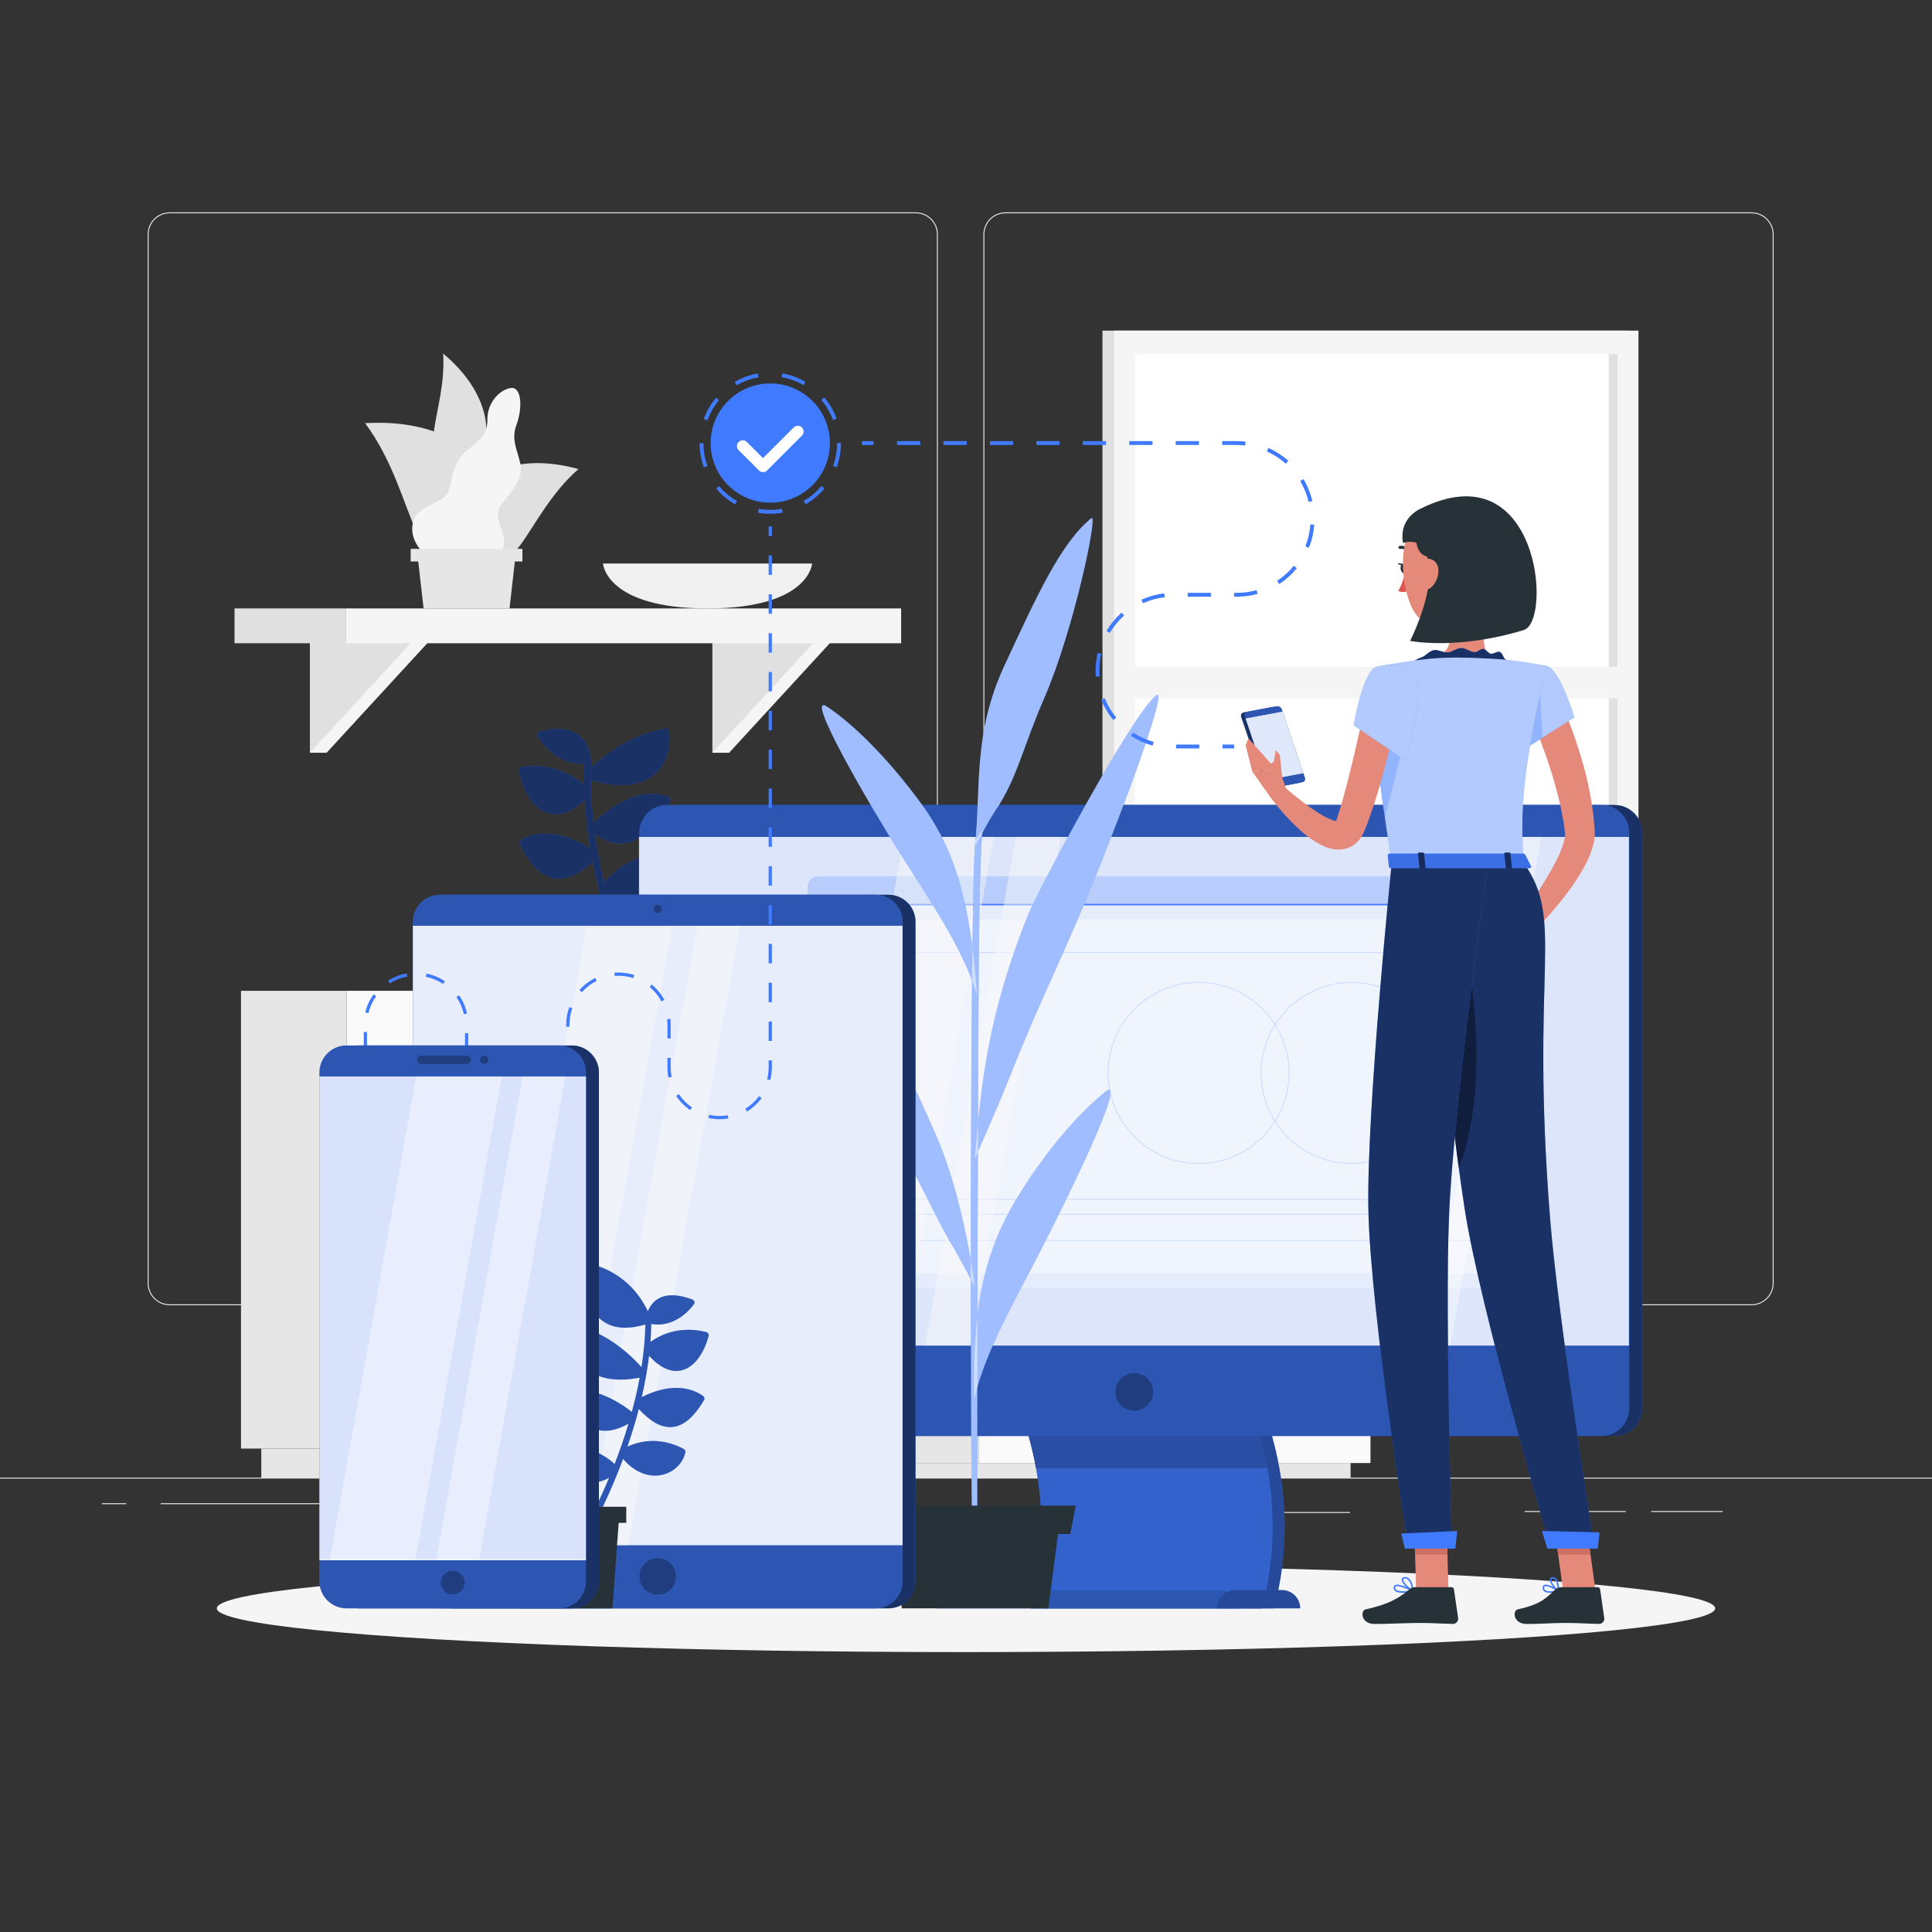 <?xml version="1.0" encoding="utf-8"?>
<!-- Generator: Adobe Illustrator 27.5.0, SVG Export Plug-In . SVG Version: 6.00 Build 0)  -->
<svg version="1.1" xmlns="http://www.w3.org/2000/svg" xmlns:xlink="http://www.w3.org/1999/xlink" x="0px" y="0px"
	 viewBox="0 0 500 500" style="enable-background:new 0 0 500 500;" xml:space="preserve">
<rect x="0" y="0" width="500" height="500" fill="#333333" stroke="none"/>
<g id="Background_complete">
	<g>
		<g>
			<g>
				<g>
					<rect y="382.398" style="fill:#E6E6E6;" width="500" height="0.25"/>
					<rect x="427.325" y="391.055" style="fill:#E6E6E6;" width="18.527" height="0.25"/>
					<rect x="394.586" y="391.055" style="fill:#E6E6E6;" width="26.155" height="0.25"/>
					<rect x="330.03" y="391.305" style="fill:#E6E6E6;" width="19.359" height="0.25"/>
					<rect x="41.576" y="389.029" style="fill:#E6E6E6;" width="43.193" height="0.25"/>
					<rect x="26.339" y="389.029" style="fill:#E6E6E6;" width="6.333" height="0.25"/>
					<rect x="101.972" y="396.556" style="fill:#E6E6E6;" width="62.978" height="0.25"/>
					<path style="fill:#E6E6E6;" d="M237.014,337.8H43.915c-3.147,0-5.708-2.561-5.708-5.708V60.66c0-3.147,2.561-5.708,5.708-5.708
						h193.099c3.146,0,5.707,2.561,5.707,5.708v271.432C242.721,335.239,240.16,337.8,237.014,337.8z M43.915,55.203
						c-3.01,0-5.458,2.448-5.458,5.458v271.432c0,3.01,2.448,5.458,5.458,5.458h193.099c3.009,0,5.457-2.448,5.457-5.458V60.66
						c0-3.009-2.448-5.458-5.457-5.458H43.915z"/>
					<path style="fill:#E6E6E6;" d="M453.31,337.8H260.212c-3.146,0-5.707-2.561-5.707-5.708V60.66c0-3.147,2.561-5.708,5.707-5.708
						H453.31c3.148,0,5.708,2.561,5.708,5.708v271.432C459.019,335.239,456.458,337.8,453.31,337.8z M260.212,55.203
						c-3.009,0-5.457,2.448-5.457,5.458v271.432c0,3.01,2.448,5.458,5.457,5.458H453.31c3.01,0,5.458-2.448,5.458-5.458V60.66
						c0-3.009-2.448-5.458-5.458-5.458H260.212z"/>
				</g>
			</g>
		</g>
		<g>
			<g>
				<g>
					<g>
						<rect x="285.318" y="85.564" style="fill:#E0E0E0;" width="135.699" height="129.559"/>
						<rect x="288.334" y="85.564" style="fill:#F5F5F5;" width="135.699" height="129.559"/>
						
							<rect x="297.484" y="87.907" transform="matrix(-1.836970e-16 1 -1 -1.836970e-16 506.527 -205.84)" style="fill:#FFFFFF;" width="117.399" height="124.873"/>
						
							<rect x="358.781" y="149.204" transform="matrix(-1.836970e-16 1 -1 -1.836970e-16 567.824 -267.137)" style="fill:#E0E0E0;" width="117.399" height="2.28"/>
						<rect x="290.573" y="172.553" style="fill:#F5F5F5;" width="131.221" height="8.163"/>
					</g>
				</g>
			</g>
			<g>
				<g>
					<rect x="226.473" y="319.25" style="fill:#E6E6E6;" width="26.784" height="59.386"/>
					<rect x="231.616" y="378.636" style="fill:#E6E6E6;" width="117.917" height="3.763"/>
					
						<rect x="253.257" y="319.25" transform="matrix(-1 -1.224647e-16 1.224647e-16 -1 607.933 697.885)" style="fill:#FAFAFA;" width="101.418" height="59.386"/>
					
						<rect x="263.788" y="326.559" transform="matrix(-1 -1.224647e-16 1.224647e-16 -1 607.933 672.595)" style="fill:#E6E6E6;" width="80.357" height="19.476"/>
					
						<rect x="263.788" y="351.849" transform="matrix(-1 -1.224647e-16 1.224647e-16 -1 607.933 723.175)" style="fill:#E6E6E6;" width="80.357" height="19.476"/>
					<path style="fill:#FAFAFA;" d="M316.011,337.633h-24.089c-0.649,0-1.18-0.531-1.18-1.18v-0.311c0-0.649,0.531-1.18,1.18-1.18
						h24.089c0.649,0,1.18,0.531,1.18,1.18v0.311C317.191,337.102,316.66,337.633,316.011,337.633z"/>
					<path style="fill:#FAFAFA;" d="M316.011,362.923h-24.089c-0.649,0-1.18-0.531-1.18-1.18v-0.311c0-0.649,0.531-1.18,1.18-1.18
						h24.089c0.649,0,1.18,0.531,1.18,1.18v0.311C317.191,362.392,316.66,362.923,316.011,362.923z"/>
				</g>
			</g>
			<g>
				<rect x="62.373" y="256.417" style="fill:#E6E6E6;" width="27.318" height="118.475"/>
				<rect x="67.618" y="374.892" style="fill:#E6E6E6;" width="134.719" height="7.507"/>
				
					<rect x="89.691" y="256.417" transform="matrix(-1 -1.224647e-16 1.224647e-16 -1 297.273 631.308)" style="fill:#FAFAFA;" width="117.891" height="118.475"/>
				
					<rect x="100.431" y="270.999" transform="matrix(-1 -1.224647e-16 1.224647e-16 -1 297.273 580.854)" style="fill:#E6E6E6;" width="96.411" height="38.855"/>
				
					<rect x="100.431" y="321.453" transform="matrix(-1 -1.224647e-16 1.224647e-16 -1 297.273 681.761)" style="fill:#E6E6E6;" width="96.411" height="38.855"/>
				<path style="fill:#FAFAFA;" d="M159.46,293.091h-21.647c-1.465,0-2.664-1.199-2.664-2.664l0,0c0-1.465,1.199-2.664,2.664-2.664
					h21.647c1.465,0,2.664,1.199,2.664,2.664l0,0C162.124,291.892,160.925,293.091,159.46,293.091z"/>
				<path style="fill:#FAFAFA;" d="M159.46,343.545h-21.647c-1.465,0-2.664-1.199-2.664-2.664l0,0c0-1.465,1.199-2.664,2.664-2.664
					h21.647c1.465,0,2.664,1.199,2.664,2.664l0,0C162.124,342.346,160.925,343.545,159.46,343.545z"/>
			</g>
			<g>
				<path style="fill:#FAFAFA;" d="M314.99,309.826c0,0-20.122-34.688,7.794-62.3c0,0,7.286,4.749,7.174,11.133
					c-0.112,6.384-7.803,8-6.15,13.327c1.653,5.328,8.914,10.555,4.148,14.96s0.768,8.325,0.446,13.722
					C328.079,306.064,314.99,309.826,314.99,309.826z"/>
				<path style="fill:#E6E6E6;" d="M285.583,299.917c0,0,0.688,19.333,27.063,19.333c26.375,0,27.063-19.333,27.063-19.333H285.583z
					"/>
				<path style="fill:#E6E6E6;" d="M316.516,312.997c0,0,8.157-39.263-27.042-56.664c0,0-5.417,6.804-3.298,12.827
					c2.119,6.023,9.927,5.131,10.039,10.708c0.112,5.577-5.131,12.827,0.781,15.504c5.912,2.677,1.896,8.143,3.904,13.162
					C302.908,313.555,316.516,312.997,316.516,312.997z"/>
			</g>
			<g>
				<path style="fill:#F0F0F0;" d="M156.05,145.839c0,0,0.688,11.62,27.063,11.62s27.063-11.62,27.063-11.62H156.05z"/>
				<g>
					<g>
						<polygon style="fill:#F5F5F5;" points="84.53,165.918 80.196,194.807 84.53,194.807 111.093,165.918 						"/>
						<polygon style="fill:#E0E0E0;" points="80.196,165.918 80.196,194.807 106.759,165.918 						"/>
					</g>
					<g>
						<polygon style="fill:#F5F5F5;" points="188.696,165.918 184.363,194.807 188.696,194.807 215.259,165.918 						"/>
						<polygon style="fill:#E0E0E0;" points="184.363,165.918 184.363,194.807 210.926,165.918 						"/>
					</g>
					<g>
						
							<rect x="60.696" y="157.459" transform="matrix(-1 -1.224647e-16 1.224647e-16 -1 150.282 323.932)" style="fill:#E0E0E0;" width="28.889" height="9.015"/>
						<rect x="89.585" y="157.459" style="fill:#F5F5F5;" width="143.63" height="9.015"/>
					</g>
				</g>
				<g>
					<path style="fill:#E0E0E0;" d="M119.104,120.442c7.465,1.03,12.085-15.196-4.405-28.935
						C115.59,107.412,106.089,118.647,119.104,120.442z"/>
					<path style="fill:#E0E0E0;" d="M124.585,141.695c10.824-7.586,3.416-34.099-30.086-32.178
						C108.995,129.033,105.714,154.921,124.585,141.695z"/>
					<path style="fill:#E0E0E0;" d="M120.766,141.517c-7.196-7.749,3.046-27.248,28.931-20.127
						C135.085,134.225,133.311,155.027,120.766,141.517z"/>
					<path style="fill:#F5F5F5;" d="M129.993,130.217c2.488-3.03,5.429-6.439,4.715-10.04c-0.738-3.635-2.494-6.287-1.077-10.123
						c1.698-4.599,1.368-10.091-1.501-9.632c-2.864,0.462-6.088,3.824-6.001,8.283c0.052,4.316-2.768,5.694-5.421,7.992
						c-2.644,2.278-3.679,5.646-4.154,8.96c-0.837,5.226-7.601,4.235-9.4,8.777c-1.853,4.377,1.848,10.215,7.771,11.557
						c5.944,1.346,10.141,2.178,14.178-2.44C133.208,138.639,126.314,134.558,129.993,130.217z"/>
					<g>
						<polygon style="fill:#E6E6E6;" points="109.622,157.459 131.867,157.459 133.546,142.666 107.942,142.666 						"/>
						
							<rect x="106.285" y="142.045" transform="matrix(-1 -1.224647e-16 1.224647e-16 -1 241.489 287.355)" style="fill:#E6E6E6;" width="28.92" height="3.265"/>
					</g>
				</g>
			</g>
			<g>
				<rect x="157.705" y="240.482" style="fill:#F5F5F5;" width="24.163" height="15.935"/>
				
					<rect x="139.568" y="240.482" transform="matrix(-1 -1.224647e-16 1.224647e-16 -1 297.273 496.899)" style="fill:#E0E0E0;" width="18.136" height="15.935"/>
			</g>
			<g>
				<rect x="122.12" y="232" style="fill:#F5F5F5;" width="10.36" height="24.417"/>
				
					<rect x="114.344" y="232" transform="matrix(-1 -1.224647e-16 1.224647e-16 -1 236.465 488.417)" style="fill:#E0E0E0;" width="7.776" height="24.417"/>
			</g>
		</g>
	</g>
</g>
<g id="Background_simple" style="display:none;">
	<g style="display:inline;">
		<path style="fill:#407BFF;" d="M362.76,90.868c-48.235-41.889-63.603,21.283-86.249,49.301
			c-25.882,32.022-50.167,30.438-87.531,30.217c-45.874-0.271-101.433,7.479-113.864,61.771
			c-8.208,35.851,13.737,76.111,46.233,91.223c43.238,20.108,69.649-4.281,103.646-27.59c34.353-23.552,49.091-20.544,88.591-27.212
			C397.605,254.393,428.826,148.243,362.76,90.868z"/>
		<path style="opacity:0.8;fill:#FFFFFF;" d="M362.76,90.868c-48.235-41.889-63.603,21.283-86.249,49.301
			c-25.882,32.022-50.167,30.438-87.531,30.217c-45.874-0.271-101.433,7.479-113.864,61.771
			c-8.208,35.851,13.737,76.111,46.233,91.223c43.238,20.108,69.649-4.281,103.646-27.59c34.353-23.552,49.091-20.544,88.591-27.212
			C397.605,254.393,428.826,148.243,362.76,90.868z"/>
	</g>
</g>
<g id="Shadow">
	<g>
		<ellipse style="fill:#F5F5F5;" cx="250" cy="416.238" rx="193.889" ry="11.323"/>
	</g>
</g>
<g id="Plant_3">
	<g>
		<g>
			<path style="fill:#407BFF;" d="M157.179,231.825c1.203,0.521,2.418,0.87,3.622,1.011c2.575,0.303,5.097-0.262,7.325-1.7
				c3.434-2.216,5.515-6.106,5.179-9.681c-0.035-0.364-0.328-0.632-0.708-0.636c-8.652-0.112-14.057,4.961-16.265,7.576
				c-0.941-4-1.768-8.23-2.373-12.581c2.002,1.409,3.889,2.222,5.692,2.434c0.872,0.103,1.725,0.067,2.563-0.105
				c4.474-0.92,8.04-5.718,11.228-10.765c0.121-0.191,0.157-0.417,0.099-0.622c-0.058-0.205-0.204-0.369-0.402-0.451
				c-8.147-3.392-16.786,3.95-19.546,6.607c-0.415-3.647-0.66-7.356-0.675-11.063c1.871,0.578,3.664,0.976,5.35,1.175
				c4.388,0.516,8.08-0.249,10.721-2.281c3.131-2.409,4.581-6.393,4.195-11.521c-0.032-0.417-0.406-0.702-0.836-0.641
				c-9.279,1.342-16.414,7.285-19.383,10.151c0.021-0.66,0.041-1.319,0.078-1.977c0.01-0.176-0.049-0.328-0.134-0.462
				c-0.364-2.875-1.579-5.069-3.544-6.342c-2.322-1.508-5.585-1.713-9.693-0.611c-0.245,0.066-0.452,0.239-0.559,0.467
				c-0.106,0.228-0.099,0.484,0.019,0.688c0.171,0.295,3.758,6.354,10.085,7.098c0.658,0.077,1.347,0.093,2.064,0.043
				c-0.084,1.824-0.11,3.653-0.079,5.482c-2.527-2.188-8.085-5.825-16.181-4.632c-0.225,0.033-0.431,0.157-0.568,0.342
				c-0.136,0.184-0.19,0.411-0.147,0.622c1.26,6.191,4.313,10.355,8.165,11.138c0.171,0.035,0.349,0.064,0.536,0.086
				c1.989,0.234,4.863-0.355,8.338-3.669c0.242,4.277,0.748,8.516,1.433,12.621c-3.358-2.168-11.07-6.135-17.933-2.283
				c-0.381,0.214-0.542,0.673-0.363,1.034c2.787,5.64,5.833,8.583,9.312,8.992c0.029,0.003,0.058,0.006,0.088,0.01
				c2.898,0.305,6.021-1.128,9.509-4.362c0.788,4.085,1.725,8,2.724,11.643c-3.236-2.711-7.379-2.828-12.781-0.398
				c-0.243,0.109-0.424,0.326-0.484,0.578c-0.059,0.252,0.012,0.506,0.189,0.678c0.23,0.225,4.16,3.98,8.979,4.547
				c1.725,0.203,3.564-0.009,5.389-0.932c3.491,11.501,7.165,19.366,7.239,19.523c0.118,0.25,0.355,0.404,0.621,0.436
				c0.17,0.02,0.351-0.01,0.521-0.098c0.437-0.223,0.634-0.737,0.44-1.148C166.142,257.664,161.042,246.741,157.179,231.825z"/>
		</g>
		<g style="opacity:0.6;">
			<path d="M157.179,231.825c1.203,0.521,2.418,0.87,3.622,1.011c2.575,0.303,5.097-0.262,7.325-1.7
				c3.434-2.216,5.515-6.106,5.179-9.681c-0.035-0.364-0.328-0.632-0.708-0.636c-8.652-0.112-14.057,4.961-16.265,7.576
				c-0.941-4-1.768-8.23-2.373-12.581c2.002,1.409,3.889,2.222,5.692,2.434c0.872,0.103,1.725,0.067,2.563-0.105
				c4.474-0.92,8.04-5.718,11.228-10.765c0.121-0.191,0.157-0.417,0.099-0.622c-0.058-0.205-0.204-0.369-0.402-0.451
				c-8.147-3.392-16.786,3.95-19.546,6.607c-0.415-3.647-0.66-7.356-0.675-11.063c1.871,0.578,3.664,0.976,5.35,1.175
				c4.388,0.516,8.08-0.249,10.721-2.281c3.131-2.409,4.581-6.393,4.195-11.521c-0.032-0.417-0.406-0.702-0.836-0.641
				c-9.279,1.342-16.414,7.285-19.383,10.151c0.021-0.66,0.041-1.319,0.078-1.977c0.01-0.176-0.049-0.328-0.134-0.462
				c-0.364-2.875-1.579-5.069-3.544-6.342c-2.322-1.508-5.585-1.713-9.693-0.611c-0.245,0.066-0.452,0.239-0.559,0.467
				c-0.106,0.228-0.099,0.484,0.019,0.688c0.171,0.295,3.758,6.354,10.085,7.098c0.658,0.077,1.347,0.093,2.064,0.043
				c-0.084,1.824-0.11,3.653-0.079,5.482c-2.527-2.188-8.085-5.825-16.181-4.632c-0.225,0.033-0.431,0.157-0.568,0.342
				c-0.136,0.184-0.19,0.411-0.147,0.622c1.26,6.191,4.313,10.355,8.165,11.138c0.171,0.035,0.349,0.064,0.536,0.086
				c1.989,0.234,4.863-0.355,8.338-3.669c0.242,4.277,0.748,8.516,1.433,12.621c-3.358-2.168-11.07-6.135-17.933-2.283
				c-0.381,0.214-0.542,0.673-0.363,1.034c2.787,5.64,5.833,8.583,9.312,8.992c0.029,0.003,0.058,0.006,0.088,0.01
				c2.898,0.305,6.021-1.128,9.509-4.362c0.788,4.085,1.725,8,2.724,11.643c-3.236-2.711-7.379-2.828-12.781-0.398
				c-0.243,0.109-0.424,0.326-0.484,0.578c-0.059,0.252,0.012,0.506,0.189,0.678c0.23,0.225,4.16,3.98,8.979,4.547
				c1.725,0.203,3.564-0.009,5.389-0.932c3.491,11.501,7.165,19.366,7.239,19.523c0.118,0.25,0.355,0.404,0.621,0.436
				c0.17,0.02,0.351-0.01,0.521-0.098c0.437-0.223,0.634-0.737,0.44-1.148C166.142,257.664,161.042,246.741,157.179,231.825z"/>
		</g>
	</g>
</g>
<g id="Computer">
	<g>
		<g>
			<path style="fill:#407BFF;" d="M417.844,371.629H176.05c-3.955,0-7.191-3.236-7.191-7.191V215.524
				c0-3.955,3.236-7.191,7.191-7.191h241.794c3.955,0,7.191,3.236,7.191,7.191v148.915
				C425.035,368.394,421.799,371.629,417.844,371.629z"/>
			<path style="opacity:0.6;" d="M417.844,371.629H176.05c-3.955,0-7.191-3.236-7.191-7.191V215.524
				c0-3.955,3.236-7.191,7.191-7.191h241.794c3.955,0,7.191,3.236,7.191,7.191v148.915
				C425.035,368.394,421.799,371.629,417.844,371.629z"/>
		</g>
		<g>
			<g>
				<path style="fill:#407BFF;" d="M329.719,416.238c-19.941,0-39.882,0-59.823,0c5.86-22.1,2.353-45.906-10.521-68.006
					c19.94,0,39.882,0,59.823,0C332.072,370.332,335.579,394.138,329.719,416.238z"/>
				<path style="fill:#407BFF;" d="M326.596,416.238c-19.94,0-39.882,0-59.823,0c5.86-22.1,2.353-45.906-10.521-68.006
					c19.94,0,39.882,0,59.823,0C328.949,370.332,332.456,394.138,326.596,416.238z"/>
				<path style="fill:#407BFF;" d="M328.635,379.971c-20.158,0-40.315,0-60.473,0c-1.926-10.72-5.895-21.416-11.909-31.74
					c20.158,0,40.315,0,60.473,0C322.739,358.555,326.709,369.251,328.635,379.971z"/>
			</g>
			<g style="opacity:0.4;">
				<path d="M329.719,416.238c-19.941,0-39.882,0-59.823,0c5.86-22.1,2.353-45.906-10.521-68.006c19.94,0,39.882,0,59.823,0
					C332.072,370.332,335.579,394.138,329.719,416.238z"/>
				<path d="M326.596,416.238c-19.94,0-39.882,0-59.823,0c5.86-22.1,2.353-45.906-10.521-68.006c19.94,0,39.882,0,59.823,0
					C328.949,370.332,332.456,394.138,326.596,416.238z"/>
				<path d="M328.635,379.971c-20.158,0-40.315,0-60.473,0c-1.926-10.72-5.895-21.416-11.909-31.74c20.158,0,40.315,0,60.473,0
					C322.739,358.555,326.709,369.251,328.635,379.971z"/>
			</g>
			<path style="fill:#407BFF;" d="M326.596,416.238c-19.94,0-39.882,0-59.823,0c5.86-22.1,2.353-45.906-10.521-68.006
				c19.94,0,39.882,0,59.823,0C328.949,370.332,332.456,394.138,326.596,416.238z"/>
			<path style="opacity:0.2;" d="M326.596,416.238c-19.94,0-39.882,0-59.823,0c5.86-22.1,2.353-45.906-10.521-68.006
				c19.94,0,39.882,0,59.823,0C328.949,370.332,332.456,394.138,326.596,416.238z"/>
			<path style="opacity:0.2;" d="M327.946,379.971c-19.966,0-39.931,0-59.897,0c-1.908-10.72-5.839-21.416-11.796-31.74
				c19.966,0,39.931,0,59.897,0C322.106,358.555,326.038,369.251,327.946,379.971z"/>
		</g>
		<path style="fill:#407BFF;" d="M414.447,371.629H172.652c-3.955,0-7.191-3.236-7.191-7.191V215.524
			c0-3.955,3.236-7.191,7.191-7.191h241.794c3.955,0,7.191,3.236,7.191,7.191v148.915
			C421.637,368.394,418.402,371.629,414.447,371.629z"/>
		<path style="opacity:0.3;" d="M414.447,371.629H172.652c-3.955,0-7.191-3.236-7.191-7.191V215.524
			c0-3.955,3.236-7.191,7.191-7.191h241.794c3.955,0,7.191,3.236,7.191,7.191v148.915
			C421.637,368.394,418.402,371.629,414.447,371.629z"/>
		<g>
			<path style="fill:#407BFF;" d="M315.496,411.509h-68.293c-2.612,0-4.729,2.117-4.729,4.729l0,0h77.751l0,0
				C320.225,413.626,318.108,411.509,315.496,411.509z"/>
			<path style="opacity:0.3;" d="M315.496,411.509h-68.293c-2.612,0-4.729,2.117-4.729,4.729l0,0h77.751l0,0
				C320.225,413.626,318.108,411.509,315.496,411.509z"/>
		</g>
		<rect x="165.462" y="216.597" style="fill:#407BFF;" width="256.176" height="131.635"/>
		<rect x="165.375" y="216.597" style="opacity:0.84;fill:#FAFAFA;" width="256.176" height="131.635"/>
		<g>
			<path style="opacity:0.23;fill:#407BFF;" d="M211.821,333.412h172.598c1.561,0,2.838-1.277,2.838-2.838V229.613
				c0-1.561-1.277-2.838-2.838-2.838H211.821c-1.561,0-2.838,1.277-2.838,2.838v100.961
				C208.984,332.135,210.261,333.412,211.821,333.412z"/>
			<path style="opacity:0.67;fill:#FAFAFA;" d="M386.502,234.113v96.461c0,1.561-1.277,2.838-2.838,2.838H211.067
				c-1.561,0-2.838-1.277-2.838-2.838v-96.461H386.502z"/>
			<rect x="208.753" y="237.886" style="opacity:0.41;fill:#FFFFFF;" width="177.225" height="91.752"/>
			<path style="opacity:0.19;fill:#407BFF;" d="M349.792,301.228c-12.986,0-23.552-10.565-23.552-23.552
				s10.566-23.551,23.552-23.551s23.551,10.564,23.551,23.551S362.779,301.228,349.792,301.228z M349.792,254.376
				c-12.849,0-23.302,10.453-23.302,23.301c0,12.849,10.453,23.302,23.302,23.302c12.848,0,23.301-10.453,23.301-23.302
				C373.093,264.829,362.64,254.376,349.792,254.376z"/>
			<path style="opacity:0.19;fill:#407BFF;" d="M310.197,301.228c-12.986,0-23.552-10.565-23.552-23.552
				s10.566-23.551,23.552-23.551s23.551,10.564,23.551,23.551S323.183,301.228,310.197,301.228z M310.197,254.376
				c-12.849,0-23.302,10.453-23.302,23.301c0,12.849,10.453,23.302,23.302,23.302c12.848,0,23.301-10.453,23.301-23.302
				C333.497,264.829,323.044,254.376,310.197,254.376z"/>
			<path style="opacity:0.19;fill:#407BFF;" d="M373.218,314.388H234.181c-0.069,0-0.125-0.056-0.125-0.125v-3.878
				c0-0.069,0.056-0.125,0.125-0.125h139.037c0.069,0,0.125,0.056,0.125,0.125v3.878
				C373.343,314.333,373.287,314.388,373.218,314.388z M234.306,314.138h138.787v-3.628H234.306V314.138z"/>
			<path style="opacity:0.19;fill:#407BFF;" d="M380.969,321.15H213.762c-0.069,0-0.125-0.056-0.125-0.125V246.5
				c0-0.069,0.056-0.125,0.125-0.125h167.207c0.069,0,0.125,0.056,0.125,0.125v74.525
				C381.094,321.094,381.038,321.15,380.969,321.15z M213.887,320.9h166.957v-74.275H213.887V320.9z"/>
			<path style="fill:#FFFFFF;" d="M378.767,230.465c0,0.834,0.676,1.509,1.509,1.509c0.834,0,1.509-0.676,1.509-1.509
				c0-0.834-0.676-1.509-1.509-1.509C379.442,228.956,378.767,229.631,378.767,230.465z"/>
			<circle style="fill:#FFFFFF;" cx="374.928" cy="230.465" r="1.509"/>
			<circle style="fill:#FFFFFF;" cx="369.58" cy="230.465" r="1.509"/>
			<rect x="208.229" y="233.924" style="fill:#407BFF;" width="178.273" height="0.377"/>
		</g>
		<polygon style="opacity:0.47;fill:#FAFAFA;" points="233.925,216.597 210.401,348.232 233.694,348.232 257.217,216.597 		"/>
		<polygon style="opacity:0.47;fill:#FAFAFA;" points="262.9,216.597 239.377,348.232 251.023,348.232 274.546,216.597 		"/>
		<polygon style="opacity:0.4;fill:#FFFFFF;" points="393.057,216.597 369.533,348.232 375.356,348.232 398.88,216.597 		"/>
		<polygon style="opacity:0.4;fill:#FFFFFF;" points="382.807,216.597 359.283,348.232 365.106,348.232 388.63,216.597 		"/>
		<g>
			<path style="fill:#407BFF;" d="M331.765,411.509h-12.229c-2.612,0-4.729,2.117-4.729,4.729l0,0h21.687l0,0
				C336.494,413.626,334.377,411.509,331.765,411.509z"/>
			<path style="opacity:0.4;" d="M331.765,411.509h-12.229c-2.612,0-4.729,2.117-4.729,4.729l0,0h21.687l0,0
				C336.494,413.626,334.377,411.509,331.765,411.509z"/>
		</g>
		<g>
			<path style="fill:#407BFF;" d="M298.448,360.229c0,2.706-2.193,4.899-4.899,4.899c-2.706,0-4.899-2.193-4.899-4.899
				c0-2.706,2.193-4.899,4.899-4.899C296.255,355.33,298.448,357.523,298.448,360.229z"/>
			<g>
				<path style="opacity:0.5;" d="M298.448,360.229c0,2.706-2.193,4.899-4.899,4.899c-2.706,0-4.899-2.193-4.899-4.899
					c0-2.706,2.193-4.899,4.899-4.899C296.255,355.33,298.448,357.523,298.448,360.229z"/>
			</g>
		</g>
	</g>
</g>
<g id="Plant_2">
	<g>
		<path style="fill:#407BFF;" d="M251.682,399.345c-0.693-23.95-0.63-169.934,0.756-181.923l1.888-2.613
			c0,0-0.862,2.326-1.079,43.355s-0.487,135.085-0.256,141.182H251.682z"/>
		<path style="fill:#407BFF;" d="M262.915,310.548c8.013-13.323,16.757-22.792,23.093-27.964
			c6.336-5.172-10.278,28.617-16.774,41.208c-6.496,12.592-14.509,26.51-17.09,38.267
			C251.643,338.109,254.902,323.871,262.915,310.548z"/>
		<path style="fill:#407BFF;" d="M252.301,219.105c1.634-15.144-0.584-29.135,7.656-46.867
			c8.241-17.732,14.513-31.647,22.464-38.119c1.91-1.555-4.622,29.266-12.207,46.625c-5.352,12.251-7.075,21.043-12.756,29.256
			C256.128,211.924,252.301,219.105,252.301,219.105z"/>
		<path style="fill:#407BFF;" d="M252.259,299.879c1.664-18.686,3.165-36.684,13.889-63.276
			c2.614-6.482,26.797-51.766,33.108-56.666c3.097-2.405-7.719,27.687-18.273,53.047c-7.913,19.014-11.191,24.434-19.989,46.478
			C257.526,288.148,252.259,299.879,252.259,299.879z"/>
		<path style="fill:#407BFF;" d="M238.18,207.653c-8.998-12.197-17.702-20.436-24.089-24.738
			c-6.387-4.302,11.028,25.658,19.357,38.734c8.329,13.077,15.93,24.427,19.39,35.77C251.175,233.553,247.178,219.85,238.18,207.653
			z"/>
		<path style="fill:#407BFF;" d="M252.259,332.963c-1.699-12.98-5.201-28.27-10.202-39.592
			c-5.001-11.322-12.695-28.685-18.819-34.575c-1.471-1.415,6.403,32.356,11.457,41.337c5.053,8.98,8.764,17.443,11.945,22.533
			C247.698,324.36,252.259,332.963,252.259,332.963z"/>
		<path style="opacity:0.5;fill:#FFFFFF;" d="M251.682,399.345c-0.693-23.95-0.63-169.934,0.756-181.923l1.888-2.613
			c0,0-0.862,2.326-1.079,43.355s-0.487,135.085-0.256,141.182H251.682z"/>
		<path style="opacity:0.5;fill:#FFFFFF;" d="M262.915,310.548c8.013-13.323,16.757-22.792,23.093-27.964
			c6.336-5.172-10.278,28.617-16.774,41.208c-6.496,12.592-14.509,26.51-17.09,38.267
			C251.643,338.109,254.902,323.871,262.915,310.548z"/>
		<path style="opacity:0.5;fill:#FFFFFF;" d="M252.301,219.105c1.634-15.144-0.584-29.135,7.656-46.867
			c8.241-17.732,14.513-31.647,22.464-38.119c1.91-1.555-4.622,29.266-12.207,46.625c-5.352,12.251-7.075,21.043-12.756,29.256
			C256.128,211.924,252.301,219.105,252.301,219.105z"/>
		<path style="opacity:0.5;fill:#FFFFFF;" d="M252.259,299.879c1.664-18.686,3.165-36.684,13.889-63.276
			c2.614-6.482,26.797-51.766,33.108-56.666c3.097-2.405-7.719,27.687-18.273,53.047c-7.913,19.014-11.191,24.434-19.989,46.478
			C257.526,288.148,252.259,299.879,252.259,299.879z"/>
		<path style="opacity:0.5;fill:#FFFFFF;" d="M238.18,207.653c-8.998-12.197-17.702-20.436-24.089-24.738
			c-6.387-4.302,11.028,25.658,19.357,38.734c8.329,13.077,15.93,24.427,19.39,35.77C251.175,233.553,247.178,219.85,238.18,207.653
			z"/>
		<path style="opacity:0.5;fill:#FFFFFF;" d="M252.259,332.963c-1.699-12.98-5.201-28.27-10.202-39.592
			c-5.001-11.322-12.695-28.685-18.819-34.575c-1.471-1.415,6.403,32.356,11.457,41.337c5.053,8.98,8.764,17.443,11.945,22.533
			C247.698,324.36,252.259,332.963,252.259,332.963z"/>
	</g>
	<g>
		<polygon style="fill:#263238;" points="271.298,416.238 233.399,416.238 230.539,394.458 274.158,394.458 		"/>
		<polygon style="fill:#263238;" points="276.983,396.996 227.714,396.996 226.303,389.647 278.394,389.647 		"/>
	</g>
</g>
<g id="Ipad">
	<g>
		<g>
			<path style="fill:#407BFF;" d="M229.947,416.238H117.191c-3.842,0-6.985-3.143-6.985-6.985V238.551
				c0-3.842,3.143-6.985,6.985-6.985h112.756c3.842,0,6.985,3.143,6.985,6.985v170.702
				C236.932,413.095,233.789,416.238,229.947,416.238z"/>
			<path style="opacity:0.6;" d="M229.947,416.238H117.191c-3.842,0-6.985-3.143-6.985-6.985V238.551
				c0-3.842,3.143-6.985,6.985-6.985h112.756c3.842,0,6.985,3.143,6.985,6.985v170.702
				C236.932,413.095,233.789,416.238,229.947,416.238z"/>
		</g>
		<g>
			<path style="fill:#407BFF;" d="M226.599,416.238H113.843c-3.842,0-6.985-3.143-6.985-6.985V238.551
				c0-3.842,3.143-6.985,6.985-6.985h112.756c3.842,0,6.985,3.143,6.985,6.985v170.702
				C233.584,413.095,230.441,416.238,226.599,416.238z"/>
			<path style="opacity:0.3;" d="M226.599,416.238H113.843c-3.842,0-6.985-3.143-6.985-6.985V238.551
				c0-3.842,3.143-6.985,6.985-6.985h112.756c3.842,0,6.985,3.143,6.985,6.985v170.702
				C233.584,413.095,230.441,416.238,226.599,416.238z"/>
		</g>
		<rect x="106.857" y="239.594" style="fill:#FAFAFA;" width="126.726" height="160.304"/>
		<rect x="106.857" y="239.594" style="opacity:0.1;fill:#407BFF;" width="126.726" height="160.304"/>
		<polygon style="opacity:0.48;fill:#FAFAFA;" points="151.789,239.985 122.789,400.289 144.94,400.289 173.94,239.985 		"/>
		<polygon style="opacity:0.48;fill:#FAFAFA;" points="180.518,239.594 151.518,399.898 162.594,399.898 191.594,239.594 		"/>
		<g>
			<circle style="fill:#407BFF;" cx="170.221" cy="407.966" r="4.759"/>
			<circle style="opacity:0.5;" cx="170.221" cy="407.966" r="4.759"/>
		</g>
		<g>
			<path style="fill:#407BFF;" d="M171.32,235.26c0,0.607-0.492,1.1-1.1,1.1c-0.607,0-1.1-0.492-1.1-1.1c0-0.607,0.492-1.1,1.1-1.1
				C170.828,234.161,171.32,234.653,171.32,235.26z"/>
			<path style="opacity:0.5;" d="M171.32,235.26c0,0.607-0.492,1.1-1.1,1.1c-0.607,0-1.1-0.492-1.1-1.1c0-0.607,0.492-1.1,1.1-1.1
				C170.828,234.161,171.32,234.653,171.32,235.26z"/>
		</g>
	</g>
</g>
<g id="Character">
	<g>
		<g>
			<path style="fill:#407BFF;" d="M328.512,204.039l7.625-1.426c0.533-0.1,0.825-0.605,0.65-1.124l-6.007-17.772
				c-0.175-0.518-0.754-0.861-1.287-0.761l-7.625,1.426c-0.533,0.1-0.825,0.605-0.65,1.124l6.007,17.772
				C327.401,203.796,327.98,204.139,328.512,204.039z"/>
			<path style="opacity:0.6;" d="M328.512,204.039l7.625-1.426c0.533-0.1,0.825-0.605,0.65-1.124l-6.007-17.772
				c-0.175-0.518-0.754-0.861-1.287-0.761l-7.625,1.426c-0.533,0.1-0.825,0.605-0.65,1.124l6.007,17.772
				C327.401,203.796,327.98,204.139,328.512,204.039z"/>
		</g>
		<g>
			<path style="fill:#407BFF;" d="M329.449,203.864l7.625-1.426c0.533-0.1,0.825-0.605,0.65-1.124l-6.007-17.772
				c-0.175-0.519-0.754-0.861-1.287-0.762l-7.625,1.426c-0.533,0.1-0.825,0.605-0.65,1.124l6.007,17.772
				C328.338,203.621,328.917,203.964,329.449,203.864z"/>
			<path style="opacity:0.3;" d="M329.449,203.864l7.625-1.426c0.533-0.1,0.825-0.605,0.65-1.124l-6.007-17.772
				c-0.175-0.519-0.754-0.861-1.287-0.762l-7.625,1.426c-0.533,0.1-0.825,0.605-0.65,1.124l6.007,17.772
				C328.338,203.621,328.917,203.964,329.449,203.864z"/>
		</g>
		<polygon style="fill:#FAFAFA;" points="327.752,201.889 337.314,200.1 331.925,184.158 322.364,185.947 		"/>
		<polygon style="opacity:0.14;fill:#407BFF;" points="327.752,201.889 337.314,200.1 331.925,184.158 322.364,185.947 		"/>
	</g>
	<polygon style="fill:#E58A7B;" points="322.364,192.838 323.108,191.096 330.314,199.186 324.079,199.668 	"/>
	<g>
		<circle style="fill:#407BFF;" cx="199.347" cy="114.667" r="15.432"/>
		<path style="fill:#407BFF;" d="M199.347,132.958c-1.061,0-2.123-0.091-3.157-0.271l0.172-0.985
			c1.965,0.343,4.033,0.341,6.003-0.006l0.173,0.985C201.491,132.864,200.417,132.958,199.347,132.958z M190.22,130.522
			c-1.85-1.067-3.487-2.439-4.868-4.076l0.765-0.645c1.305,1.549,2.854,2.846,4.603,3.855L190.22,130.522z M208.503,130.504
			l-0.501-0.865c1.748-1.013,3.294-2.313,4.595-3.862l0.766,0.643C211.987,128.059,210.352,129.433,208.503,130.504z
			 M182.165,120.956c-0.732-2-1.105-4.104-1.109-6.251l1-0.002c0.004,2.031,0.356,4.019,1.049,5.909L182.165,120.956z
			 M216.541,120.921l-0.939-0.342c0.688-1.892,1.037-3.881,1.037-5.913l0.684-0.05l0.316,0.04
			C217.639,116.815,217.269,118.919,216.541,120.921z M183.081,108.787l-0.941-0.34c0.726-2.008,1.791-3.86,3.166-5.505l0.767,0.642
			C184.773,105.138,183.767,106.889,183.081,108.787z M215.578,108.689c-0.698-1.893-1.715-3.637-3.023-5.184l0.764-0.646
			c1.384,1.636,2.459,3.48,3.198,5.483L215.578,108.689z M190.661,99.712l-0.503-0.864c1.851-1.078,3.856-1.813,5.961-2.188
			l0.175,0.984C194.305,97.998,192.41,98.694,190.661,99.712z M207.943,99.66c-1.755-1.007-3.654-1.692-5.646-2.034l0.169-0.985
			c2.108,0.362,4.118,1.087,5.975,2.152L207.943,99.66z"/>
		<g>
			<rect x="316.395" y="192.691" style="fill:#407BFF;" width="3" height="1"/>
			<path style="fill:#407BFF;" d="M310.385,193.691h-6.01v-1h6.01V193.691z M298.297,192.967c-1.983-0.548-3.866-1.396-5.597-2.522
				l0.545-0.838c1.645,1.07,3.434,1.876,5.317,2.396L298.297,192.967z M288.125,186.354c-1.313-1.593-2.368-3.368-3.137-5.274
				l0.928-0.374c0.73,1.812,1.732,3.498,2.98,5.013L288.125,186.354z M283.595,175.102c-0.039-0.509-0.059-1.024-0.058-1.543
				c0-1.542,0.176-3.082,0.523-4.576l0.975,0.227c-0.33,1.419-0.497,2.883-0.497,4.35c-0.001,0.494,0.019,0.982,0.055,1.466
				L283.595,175.102z M287.211,163.799l-0.859-0.511c1.053-1.77,2.365-3.364,3.902-4.738l0.666,0.745
				C289.459,160.602,288.211,162.117,287.211,163.799z M295.808,156.114l-0.412-0.911c1.877-0.847,3.867-1.398,5.916-1.637
				l0.115,0.993C299.481,154.786,297.59,155.309,295.808,156.114z M320.049,154.429h-0.656v-1h0.656c1.75,0,3.483-0.236,5.153-0.701
				l0.268,0.963C323.713,154.18,321.89,154.429,320.049,154.429z M313.383,154.429h-6.01v-1h6.01V154.429z M331.059,151.153
				l-0.547-0.837c1.637-1.071,3.097-2.383,4.34-3.899l0.773,0.634C334.317,148.646,332.781,150.026,331.059,151.153z
				 M338.747,141.769l-0.928-0.371c0.725-1.814,1.165-3.726,1.309-5.683l0.998,0.073
				C339.975,137.848,339.511,139.86,338.747,141.769z M338.672,129.899c-0.447-1.902-1.185-3.721-2.191-5.405l0.859-0.513
				c1.059,1.772,1.834,3.687,2.305,5.689L338.672,129.899z M332.761,120.001c-1.466-1.304-3.113-2.37-4.896-3.17l0.408-0.912
				c1.877,0.841,3.609,1.963,5.151,3.334L332.761,120.001z M322.241,115.29c-0.722-0.082-1.455-0.124-2.18-0.124
				c-0.004,0-0.008,0-0.013,0h-3.756v-1h3.756c0.808-0.005,1.542,0.044,2.306,0.13L322.241,115.29z M310.283,115.166h-6.01v-1h6.01
				V115.166z M298.264,115.166h-6.011v-1h6.011V115.166z M286.243,115.166h-6.01v-1h6.01V115.166z M274.224,115.166h-6.011v-1h6.011
				V115.166z M262.203,115.166h-6.01v-1h6.01V115.166z M250.183,115.166h-6.01v-1h6.01V115.166z M238.163,115.166h-6.01v-1h6.01
				V115.166z"/>
			<rect x="223.058" y="114.166" style="fill:#407BFF;" width="3" height="1"/>
		</g>
		<g>
			<rect x="198.928" y="136.224" style="fill:#407BFF;" width="0.837" height="2.51"/>
			<path style="fill:#407BFF;" d="M94.983,302.279h-0.837v-5.025h0.837V302.279z M94.983,292.228h-0.837v-5.025h0.837V292.228z
				 M186.249,289.655c-0.981,0-1.959-0.105-2.907-0.314l0.18-0.816c1.571,0.344,3.242,0.386,4.834,0.12l0.138,0.824
				C187.757,289.593,187.002,289.655,186.249,289.655z M134.71,289.631l-0.052-0.836c1.633-0.102,3.207-0.511,4.678-1.216
				l0.361,0.754C138.129,289.085,136.451,289.522,134.71,289.631z M129.599,288.971c-1.648-0.548-3.159-1.398-4.49-2.529
				l0.542-0.637c1.249,1.061,2.665,1.858,4.212,2.371L129.599,288.971z M193.32,287.66l-0.439-0.713
				c1.392-0.855,2.59-1.955,3.564-3.269l0.672,0.498C196.08,285.576,194.803,286.748,193.32,287.66z M178.614,287.294
				c-1.437-0.985-2.655-2.219-3.62-3.667l0.696-0.465c0.906,1.359,2.048,2.518,3.396,3.442L178.614,287.294z M143.834,285.26
				l-0.617-0.564c1.106-1.21,1.955-2.597,2.524-4.124l0.784,0.293C145.918,282.492,145.013,283.971,143.834,285.26z
				 M121.886,282.419c-0.811-1.54-1.308-3.201-1.479-4.937l0.833-0.082c0.16,1.627,0.626,3.185,1.386,4.63L121.886,282.419z
				 M94.983,282.177h-0.837v-5.026h0.837V282.177z M199.337,279.525l-0.811-0.209c0.267-1.032,0.401-2.102,0.401-3.177v-1.708h0.837
				v1.708C199.765,277.285,199.621,278.425,199.337,279.525z M173.009,278.869c-0.184-0.894-0.276-1.813-0.276-2.73v-2.361h0.837
				v2.361c-0.001,0.861,0.087,1.723,0.258,2.562L173.009,278.869z M147.374,275.79h-0.837v-5.025h0.837V275.79z M121.179,272.418
				h-0.837v-5.026h0.837V272.418z M94.983,272.125h-0.837v-5.026h0.837V272.125z M199.765,269.405h-0.837v-5.025h0.837V269.405z
				 M173.57,268.753h-0.837v-3.542c0-0.478-0.027-0.96-0.08-1.434l0.831-0.094c0.057,0.504,0.086,1.018,0.086,1.527V268.753z
				 M147.374,265.738h-0.837v-0.527c0-1.563,0.264-3.094,0.785-4.551l0.788,0.281c-0.489,1.367-0.736,2.803-0.736,4.27V265.738z
				 M120.047,262.479c-0.35-1.594-0.997-3.086-1.923-4.436l0.689-0.473c0.988,1.439,1.678,3.029,2.051,4.729L120.047,262.479z
				 M95.342,262.201l-0.813-0.197c0.411-1.689,1.136-3.265,2.156-4.681l0.679,0.488C96.408,259.141,95.727,260.617,95.342,262.201z
				 M199.765,259.354h-0.837v-5.026h0.837V259.354z M171.203,259.166c-0.779-1.435-1.814-2.69-3.074-3.733l0.533-0.645
				c1.343,1.111,2.445,2.449,3.276,3.977L171.203,259.166z M150.578,256.786l-0.625-0.557c1.159-1.304,2.537-2.356,4.095-3.131
				l0.372,0.75C152.958,254.574,151.666,255.563,150.578,256.786z M114.681,254.649c-1.363-0.908-2.864-1.534-4.461-1.859
				l0.167-0.82c1.704,0.348,3.304,1.015,4.758,1.982L114.681,254.649z M100.883,254.495l-0.448-0.707
				c1.474-0.934,3.089-1.564,4.801-1.875l0.149,0.822C103.78,253.027,102.265,253.619,100.883,254.495z M163.884,253.119
				c-1.231-0.39-2.517-0.588-3.821-0.588c-0.368-0.002-0.658,0.013-0.982,0.037l-0.063-0.834c0.342-0.026,0.688-0.039,1.036-0.039
				c0.003,0,0.007,0,0.01,0c1.39,0,2.76,0.211,4.073,0.627L163.884,253.119z M199.765,249.302h-0.837v-5.026h0.837V249.302z
				 M199.765,239.251h-0.837v-5.026h0.837V239.251z M199.765,229.199h-0.837v-5.026h0.837V229.199z M199.765,219.147h-0.837v-5.026
				h0.837V219.147z M199.765,209.095h-0.837v-5.026h0.837V209.095z M199.765,199.044h-0.837v-5.026h0.837V199.044z M199.765,188.992
				h-0.837v-5.026h0.837V188.992z M199.765,178.94h-0.837v-5.026h0.837V178.94z M199.765,168.889h-0.837v-5.026h0.837V168.889z
				 M199.765,158.837h-0.837v-5.026h0.837V158.837z M199.765,148.785h-0.837v-5.026h0.837V148.785z"/>
			<rect x="94.146" y="307.41" style="fill:#407BFF;" width="0.837" height="2.51"/>
		</g>
		<path style="fill:#FFFFFF;" d="M197.463,122.188c-0.384,0-0.768-0.146-1.061-0.439l-5.24-5.24c-0.586-0.585-0.586-1.536,0-2.121
			c0.586-0.586,1.535-0.586,2.121,0l4.18,4.18l7.947-7.947c0.586-0.586,1.535-0.586,2.121,0c0.586,0.586,0.586,1.536,0,2.121
			l-9.007,9.007C198.231,122.042,197.847,122.188,197.463,122.188z"/>
		<g>
			<path style="fill:#E58A7B;" d="M385.5,152.11c-0.974,4.97-3.176,15.037,0.301,18.354c0,0-1.359,5.042-10.594,5.042
				c-10.155,0-4.853-5.041-4.853-5.041c5.543-1.324,5.4-5.436,4.434-9.298L385.5,152.11z"/>
			<g>
				<g>
					<path style="fill:#407BFF;" d="M365.276,172.17c0.025-0.751,1.146-1.519,2.803-2.125c0.895-0.327,1.764-1.576,3.109-1.801
						c1.024-0.171,2.294,0.685,3.57,0.593c1.071-0.076,2.19-1.12,3.434-1.128c1.095-0.007,2.237,1.014,3.461,1.068
						c0.758,0.033,1.521-0.917,2.156-0.857c0.776,0.073,1.332,1.154,1.941,1.258c0.81,0.139,1.718-0.667,2.273-0.488
						c0.881,0.283,1,1.466,1.389,1.785c1.118,0.917,2.016,1.775,0.984,1.936c-2.466,0.385-2.568-1.018-5.064-1.042
						c-2.494-0.024-2.504,0.976-4.998,0.952c-2.496-0.024-2.487-1.024-4.983-1.048c-2.498-0.024-2.464,0.69-4.949,0.949
						C367.848,172.489,367.742,172.567,365.276,172.17z"/>
				</g>
				<g style="opacity:0.6;">
					<path d="M365.276,172.17c0.025-0.751,1.146-1.519,2.803-2.125c0.895-0.327,1.764-1.576,3.109-1.801
						c1.024-0.171,2.294,0.685,3.57,0.593c1.071-0.076,2.19-1.12,3.434-1.128c1.095-0.007,2.237,1.014,3.461,1.068
						c0.758,0.033,1.521-0.917,2.156-0.857c0.776,0.073,1.332,1.154,1.941,1.258c0.81,0.139,1.718-0.667,2.273-0.488
						c0.881,0.283,1,1.466,1.389,1.785c1.118,0.917,2.016,1.775,0.984,1.936c-2.466,0.385-2.568-1.018-5.064-1.042
						c-2.494-0.024-2.504,0.976-4.998,0.952c-2.496-0.024-2.487-1.024-4.983-1.048c-2.498-0.024-2.464,0.69-4.949,0.949
						C367.848,172.489,367.742,172.567,365.276,172.17z"/>
				</g>
			</g>
			<path style="fill:#E58A7B;" d="M403.661,181.229c1.302,2.754,2.321,5.384,3.347,8.121c0.994,2.723,1.858,5.496,2.659,8.295
				c0.816,2.794,1.457,5.657,1.981,8.552c0.247,1.454,0.491,2.908,0.655,4.389c0.097,0.735,0.187,1.472,0.235,2.223l0.175,2.301
				c0.062,2.266-0.449,3.996-1.026,5.566c-0.593,1.562-1.297,2.96-2.043,4.297c-1.499,2.662-3.21,5.05-4.982,7.355
				c-3.605,4.57-7.433,8.763-11.657,12.698l-3.111-2.884c1.65-2.179,3.331-4.421,4.911-6.678c1.612-2.241,3.159-4.519,4.59-6.831
				c1.447-2.295,2.79-4.638,3.887-6.959c0.542-1.158,1.013-2.319,1.336-3.413c0.32-1.079,0.486-2.135,0.403-2.685l-0.248-1.891
				c-0.073-0.649-0.188-1.301-0.309-1.954c-0.211-1.303-0.5-2.607-0.79-3.91c-0.313-1.301-0.629-2.603-1.004-3.897
				c-0.343-1.301-0.718-2.597-1.116-3.89c-0.796-2.586-1.7-5.148-2.647-7.696c-0.923-2.531-1.99-5.12-3.007-7.483L403.661,181.229z"
				/>
			<g>
				<path style="fill:#407BFF;" d="M400.248,172.367c3.48,0.763,7.196,13.281,7.196,13.281l-13.704,8.743
					c0,0-4.298-10.038-2.635-14.362C392.837,175.527,396.135,171.466,400.248,172.367z"/>
				<path style="opacity:0.6;fill:#FFFFFF;" d="M400.248,172.367c3.48,0.763,7.196,13.281,7.196,13.281l-13.704,8.743
					c0,0-4.298-10.038-2.635-14.362C392.837,175.527,396.135,171.466,400.248,172.367z"/>
			</g>
			<path style="opacity:0.28;fill:#407BFF;" d="M398.39,176.63l-4.68,17.68c0.02,0.05,0.03,0.08,0.03,0.08l5.48-3.5L398.39,176.63z"
				/>
			<g>
				<path style="fill:#407BFF;" d="M356.195,172.61c0,0-3.99,1.406,4.003,50.555c13.499,0,27.451,0,34.019,0
					c-0.571-13.846-0.587-22.383,6.03-50.798c0,0-7.128-1.551-14.446-1.903c-5.725-0.276-10.415-0.459-15.448,0.001
					C363.719,171.07,356.195,172.61,356.195,172.61z"/>
				<path style="opacity:0.6;fill:#FFFFFF;" d="M356.195,172.61c0,0-3.99,1.406,4.003,50.555c13.499,0,27.451,0,34.019,0
					c-0.571-13.846-0.587-22.383,6.03-50.798c0,0-7.128-1.551-14.446-1.903c-5.725-0.276-10.415-0.459-15.448,0.001
					C363.719,171.07,356.195,172.61,356.195,172.61z"/>
			</g>
			<path style="fill:#E58A7B;" d="M391.502,241.024l-8.1-2.44l3.377,7.82c0,0,5.354,0.513,7.284-2.386L391.502,241.024z"/>
			<polygon style="fill:#E58A7B;" points="376.84,241.139 380.022,247.533 386.779,246.403 383.402,238.583 			"/>
			<polygon style="fill:#E58A7B;" points="412.931,411.729 404.555,411.729 401.862,392.331 410.238,392.331 			"/>
			<polygon style="fill:#E58A7B;" points="374.873,411.729 366.497,411.729 365.938,392.331 374.314,392.331 			"/>
			<g>
				<polygon style="fill:#CF6F64;" points="365.939,392.336 366.226,402.335 374.606,402.335 374.319,392.336 				"/>
				<polygon style="fill:#CF6F64;" points="410.241,392.336 401.861,392.336 403.253,402.335 411.633,402.335 				"/>
			</g>
			<g>
				<g>
					<path style="fill:#407BFF;" d="M369.182,223.165c0,0,4.861,57.491,9.905,89.892c4.074,26.17,22.143,87.342,22.143,87.342
						h11.422c0,0-9.415-59.077-11.482-84.961c-5.233-65.498,3.945-77.089-6.953-92.272H369.182z"/>
					<path style="opacity:0.6;" d="M369.182,223.165c0,0,4.861,57.491,9.905,89.892c4.074,26.17,22.143,87.342,22.143,87.342h11.422
						c0,0-9.415-59.077-11.482-84.961c-5.233-65.498,3.945-77.089-6.953-92.272H369.182z"/>
				</g>
				<path style="opacity:0.4;" d="M379.56,245.78c0,0-4.68,14.58-4.61,35.61c0.81,7.11,1.67,14.17,2.55,20.71
					C380.18,295.95,385.109,278.222,379.56,245.78z"/>
				<g>
					<path style="fill:#407BFF;" d="M360.198,223.165c0,0-6.607,64.524-6.058,90.068c0.571,26.569,10.307,87.165,10.307,87.165
						h11.326c0,0-1.792-59.044-0.791-85.138c1.091-28.447,10.127-92.096,10.127-92.096H360.198z"/>
					<path style="opacity:0.6;" d="M360.198,223.165c0,0-6.607,64.524-6.058,90.068c0.571,26.569,10.307,87.165,10.307,87.165
						h11.326c0,0-1.792-59.044-0.791-85.138c1.091-28.447,10.127-92.096,10.127-92.096H360.198z"/>
				</g>
			</g>
			<path style="fill:#407BFF;" d="M401.168,412.222c-0.645,0-1.239-0.11-1.597-0.437c-0.28-0.256-0.391-0.61-0.328-1.054
				c0.047-0.335,0.241-0.488,0.395-0.558c0.975-0.438,3.518,1.2,3.806,1.389c0.065,0.044,0.1,0.122,0.086,0.2
				s-0.072,0.141-0.149,0.159C402.788,412.061,401.941,412.222,401.168,412.222z M400.054,410.49c-0.099,0-0.184,0.014-0.252,0.045
				c-0.065,0.029-0.143,0.084-0.166,0.251c-0.044,0.311,0.022,0.542,0.203,0.706c0.424,0.387,1.52,0.438,2.979,0.147
				C401.92,411.095,400.697,410.49,400.054,410.49z"/>
			<path style="fill:#407BFF;" d="M403.334,411.927c-0.034,0-0.067-0.009-0.098-0.025c-0.799-0.454-2.321-2.261-2.133-3.205
				c0.036-0.181,0.171-0.493,0.667-0.554c0.318-0.04,0.599,0.052,0.84,0.266c0.911,0.807,0.922,3.218,0.922,3.32
				c0,0.07-0.037,0.136-0.099,0.172C403.403,411.918,403.368,411.927,403.334,411.927z M401.909,408.531
				c-0.03,0-0.06,0.002-0.091,0.006c-0.253,0.03-0.307,0.143-0.326,0.237c-0.114,0.574,0.835,1.933,1.631,2.568
				c-0.046-0.803-0.232-2.157-0.775-2.638C402.216,408.589,402.071,408.531,401.909,408.531z"/>
			<path style="fill:#407BFF;" d="M363.064,412.223c-0.833,0-1.601-0.129-2.031-0.516c-0.273-0.245-0.394-0.57-0.357-0.966
				c0.021-0.236,0.138-0.419,0.336-0.527c1.031-0.563,4.365,1.143,4.742,1.339c0.074,0.039,0.116,0.12,0.105,0.204
				c-0.012,0.083-0.075,0.15-0.157,0.166C364.989,412.065,363.986,412.223,363.064,412.223z M361.572,410.489
				c-0.153,0-0.279,0.022-0.37,0.072c-0.082,0.045-0.122,0.111-0.132,0.215c-0.023,0.268,0.051,0.476,0.229,0.636
				c0.508,0.458,1.889,0.537,3.742,0.228C363.893,411.089,362.366,410.489,361.572,410.489z"/>
			<path style="fill:#407BFF;" d="M365.662,411.927c-0.027,0-0.056-0.006-0.082-0.018c-0.998-0.451-2.973-2.258-2.817-3.206
				c0.036-0.226,0.195-0.505,0.744-0.56c0.406-0.042,0.776,0.074,1.099,0.343c1.053,0.877,1.247,3.132,1.254,3.227
				c0.006,0.069-0.025,0.138-0.083,0.178C365.742,411.915,365.702,411.927,365.662,411.927z M363.666,408.531
				c-0.039,0-0.078,0.002-0.119,0.006c-0.361,0.037-0.385,0.182-0.393,0.229c-0.093,0.569,1.247,1.99,2.265,2.607
				c-0.098-0.656-0.377-2.009-1.067-2.584C364.144,408.616,363.918,408.531,363.666,408.531z"/>
			<path style="fill:#263238;" d="M365.367,143.297c-0.127,0.018-0.26-0.026-0.352-0.129c-1.168-1.305-2.585-1.119-2.645-1.111
				c-0.217,0.031-0.418-0.119-0.449-0.335c-0.032-0.216,0.115-0.417,0.331-0.451c0.092-0.014,1.898-0.261,3.354,1.367
				c0.147,0.163,0.132,0.414-0.031,0.56C365.515,143.254,365.443,143.286,365.367,143.297z"/>
			<path style="fill:#DF5753;" d="M363.633,148.273c0,0-0.722,3.042-1.772,4.61c1.001,0.697,2.448,0.105,2.448,0.105
				L363.633,148.273z"/>
			<path style="fill:#263238;" d="M364.067,147.038c0.096,0.669-0.181,1.262-0.618,1.325s-0.869-0.429-0.965-1.097
				c-0.096-0.669,0.181-1.262,0.618-1.324C363.539,145.878,363.971,146.369,364.067,147.038z"/>
			<path style="fill:#263238;" d="M363.3,145.95l-1.673-0.232C361.627,145.717,362.632,146.854,363.3,145.95z"/>
			<path style="fill:#263238;" d="M404.035,410.759h9.41c0.342,0,0.62,0.238,0.669,0.572l1.072,7.445
				c0.111,0.772-0.553,1.503-1.343,1.49c-3.281-0.056-4.862-0.249-9-0.249c-2.546,0-6.266,0.264-9.781,0.264
				c-3.439,0-3.703-3.477-2.239-3.791c6.564-1.412,7.601-3.359,9.813-5.216C403.034,410.939,403.534,410.759,404.035,410.759z"/>
			<path style="fill:#263238;" d="M366.21,410.759h9.41c0.342,0,0.62,0.238,0.668,0.572l1.072,7.445
				c0.111,0.772-0.553,1.503-1.343,1.49c-3.281-0.056-4.862-0.249-9-0.249c-2.546,0-7.812,0.264-11.328,0.264
				c-3.439,0-3.703-3.477-2.239-3.791c6.564-1.412,9.148-3.359,11.359-5.216C365.208,410.939,365.709,410.759,366.21,410.759z"/>
			<path style="opacity:0.28;fill:#407BFF;" d="M355.21,180.55v0.2c0.1,5.59,0.87,14.99,3.19,30.82l4.74-18.55L355.21,180.55z"/>
			<path style="fill:#E58A7B;" d="M361.944,183.42c-0.947,4.754-2.031,9.404-3.264,14.071c-1.215,4.668-2.541,9.305-4.201,13.965
				l-0.647,1.75l-0.714,1.767c-0.09,0.226-0.3,0.742-0.566,1.211c-0.253,0.468-0.594,0.963-1.01,1.434
				c-0.82,0.952-2.14,1.781-3.416,2.054c-1.286,0.307-2.406,0.204-3.336,0.021c-0.94-0.19-1.717-0.485-2.43-0.803
				c-1.416-0.643-2.562-1.42-3.639-2.211c-2.141-1.587-3.913-3.374-5.626-5.172c-0.857-0.898-1.658-1.838-2.438-2.792
				c-0.786-0.957-1.532-1.9-2.27-2.943l3.174-2.814c3.477,2.976,7.163,6.038,10.851,8.143c0.907,0.519,1.83,0.943,2.618,1.202
				c0.771,0.291,1.462,0.208,1.189,0.158c-0.118-0.011-0.396,0.131-0.444,0.182c-0.035,0.015-0.034,0.018-0.02-0.046
				c0.016-0.054,0.024-0.095,0.138-0.426l0.53-1.579l0.494-1.632c1.299-4.387,2.413-8.958,3.51-13.522l3.132-13.758L361.944,183.42z
				"/>
			<path style="fill:#E58A7B;" d="M328.662,206.151l-4.583-6.483l6.235-0.482c0,0,3.518,4.069,2.271,7.32L328.662,206.151z"/>
			<polygon style="fill:#E58A7B;" points="328.282,198.002 329.596,197.187 330.207,194.121 331.219,195.382 331.967,202.593 			"/>
			<path style="fill:#E58A7B;" d="M386.224,141.516c0.674,8.286,1.136,11.778-2.407,16.589c-5.33,7.237-15.655,6.252-18.791-1.665
				c-2.823-7.126-3.451-19.479,4.12-23.901C376.604,128.182,385.549,133.23,386.224,141.516z"/>
			<path style="fill:#263238;" d="M367.714,131.608c-6.216,3.076-4.578,8.941-4.578,8.941s6.511-2.811,6.772,7.625
				c0.189,7.525-4.968,17.685-4.968,17.685s12.07,2.5,29.435-2.82C401.74,160.782,398.406,116.421,367.714,131.608z"/>
			<path style="fill:#263238;" d="M367.092,136.223c-1.178,2.839-0.876,8.461,3.775,7.855c4.651-0.606,3.292-5.288,3.292-5.288
				L367.092,136.223z"/>
			<path style="fill:#E58A7B;" d="M372.265,147.438c0.076,1.722-0.651,3.318-1.624,4.347c-1.464,1.548-3.288,0.503-3.796-1.451
				c-0.457-1.758-0.247-4.683,1.663-5.503C370.389,144.023,372.178,145.47,372.265,147.438z"/>
			<polygon style="fill:#407BFF;" points="413.504,400.773 400.446,400.773 399.056,396.222 413.953,396.57 			"/>
			<g>
				<path style="fill:#407BFF;" d="M390.1,225.021h0.923c0.184,0,0.324-0.095,0.311-0.21l-0.433-3.956
					c-0.013-0.116-0.173-0.211-0.357-0.211h-0.923c-0.184,0-0.324,0.095-0.311,0.211l0.433,3.956
					C389.755,224.926,389.916,225.021,390.1,225.021z"/>
				<path style="fill:#407BFF;" d="M367.736,225.021h0.923c0.184,0,0.324-0.095,0.311-0.21l-0.433-3.956
					c-0.013-0.116-0.173-0.211-0.357-0.211h-0.923c-0.184,0-0.324,0.095-0.311,0.211l0.433,3.956
					C367.392,224.926,367.552,225.021,367.736,225.021z"/>
			</g>
			<polygon style="fill:#407BFF;" points="376.639,400.773 363.581,400.773 362.639,396.875 377.125,396.222 			"/>
			<g>
				<path style="fill:#407BFF;" d="M394.727,221.169l1.534,3.045c0.119,0.236-0.161,0.477-0.554,0.477H360.03
					c-0.307,0-0.561-0.15-0.58-0.343l-0.307-3.045c-0.021-0.211,0.245-0.39,0.58-0.39h34.45
					C394.426,220.913,394.65,221.016,394.727,221.169z"/>
				<path style="opacity:0.1;" d="M394.727,221.169l1.534,3.045c0.119,0.236-0.161,0.477-0.554,0.477H360.03
					c-0.307,0-0.561-0.15-0.58-0.343l-0.307-3.045c-0.021-0.211,0.245-0.39,0.58-0.39h34.45
					C394.426,220.913,394.65,221.016,394.727,221.169z"/>
			</g>
			<g>
				<path style="opacity:0.6;" d="M390.1,225.021h0.923c0.184,0,0.324-0.095,0.311-0.21l-0.433-3.956
					c-0.013-0.116-0.173-0.211-0.357-0.211h-0.923c-0.184,0-0.324,0.095-0.311,0.211l0.433,3.956
					C389.755,224.926,389.916,225.021,390.1,225.021z"/>
				<path style="opacity:0.6;" d="M367.736,225.021h0.923c0.184,0,0.324-0.095,0.311-0.21l-0.433-3.956
					c-0.013-0.116-0.173-0.211-0.357-0.211h-0.923c-0.184,0-0.324,0.095-0.311,0.211l0.433,3.956
					C367.392,224.926,367.552,225.021,367.736,225.021z"/>
			</g>
			<g>
				<path style="fill:#407BFF;" d="M356.195,172.61c-3.452,0.879-5.867,15.086-5.867,15.086l13.318,9.057
					c0,0,5.317-16.919,2.661-20.715C363.541,172.085,361.233,171.327,356.195,172.61z"/>
				<path style="opacity:0.6;fill:#FFFFFF;" d="M356.195,172.61c-3.452,0.879-5.867,15.086-5.867,15.086l13.318,9.057
					c0,0,5.317-16.919,2.661-20.715C363.541,172.085,361.233,171.327,356.195,172.61z"/>
			</g>
		</g>
	</g>
</g>
<g id="Plant_1">
	<g>
		<g>
			<path style="fill:#407BFF;" d="M167.262,355.83c0.009-0.031-0.002-0.065,0.003-0.098c0.278-1.609,0.516-3.235,0.712-4.873
				c2.83,3.152,5.295,3.948,7.055,3.948c0.195,0,0.382-0.01,0.56-0.027c3.446-0.337,6.362-3.719,7.803-9.045
				c0.054-0.2,0.015-0.424-0.106-0.616s-0.314-0.333-0.529-0.387c-7.005-1.77-12.066,0.859-14.431,2.552
				c0.118-1.542,0.188-3.088,0.212-4.635c0.582,0.101,1.148,0.152,1.692,0.152c5.695,0,9.231-5.073,9.398-5.319
				c0.127-0.186,0.149-0.432,0.059-0.663c-0.089-0.231-0.28-0.419-0.513-0.508c-3.563-1.344-6.45-1.46-8.586-0.345
				c-1.319,0.69-2.307,1.852-2.934,3.397c-1.691-3.671-6.186-10.678-16.417-12.652c-0.218-0.045-0.434,0.01-0.588,0.143
				c-0.155,0.133-0.235,0.334-0.22,0.55c0.361,5.169,1.322,11.487,5.582,14.501c1.615,1.143,3.535,1.714,5.798,1.714
				c1.564,0,3.304-0.289,5.208-0.835c-0.074,3.706-0.429,7.412-0.997,11.04c-2.369-2.682-8.401-8.662-16.635-10.722
				c-0.411-0.106-0.792,0.134-0.846,0.535c-0.611,4.446,0.446,8.057,3.055,10.443c2.151,1.966,5.253,2.97,9.015,2.97
				c1.542,0,3.2-0.178,4.944-0.518c-0.564,3.044-1.258,6.017-2.033,8.872c-2.593-2.06-10.082-7.266-17.217-5.093
				c-0.197,0.059-0.348,0.203-0.416,0.396c-0.068,0.191-0.047,0.414,0.06,0.61c2.644,4.923,5.278,7.655,8.287,8.596
				c0.786,0.245,1.59,0.369,2.424,0.369c1.828,0,3.795-0.606,5.988-1.821c-1.127,3.771-2.364,7.293-3.582,10.438
				c-1.999-1.892-7.266-5.772-15.473-3.975c-0.362,0.08-0.571,0.423-0.49,0.802c0.662,3.067,3.208,5.989,6.335,7.271
				c0.867,0.356,2.1,0.711,3.568,0.711c1.373,0,2.952-0.326,4.624-1.238c-2.884,6.91-5.327,11.304-5.387,11.41
				c-0.192,0.342-0.046,0.809,0.324,1.045c0.142,0.089,0.295,0.133,0.442,0.133c0.239,0,0.459-0.114,0.578-0.325
				c0.067-0.12,3.119-5.616,6.449-14.01c0.047-0.073,0.079-0.151,0.094-0.237c0.369-0.936,0.741-1.905,1.113-2.909
				c2.406,2.785,5.332,4.319,8.276,4.319c0.317,0,0.634-0.017,0.95-0.053c3.398-0.384,6.236-2.845,6.899-5.985
				c0.072-0.343-0.12-0.72-0.459-0.896c-6.45-3.369-11.809-1.848-14.527-0.57c0.79-2.294,1.557-4.721,2.269-7.247
				c0.059-0.1,0.095-0.213,0.095-0.338l0-0.001c0.197-0.708,0.39-1.422,0.577-2.144c2.889,3.138,5.556,4.673,8.125,4.673
				c0.003,0,0.006,0,0.009,0c3.125-0.004,5.994-2.309,8.771-7.048c0.195-0.331,0.065-0.791-0.291-1.036
				c-5.807-3.988-12.753-1.272-15.855,0.329c0.433-1.873,0.823-3.783,1.16-5.72C167.247,355.849,167.258,355.842,167.262,355.83z"/>
			<path style="opacity:0.3;" d="M167.262,355.83c0.009-0.031-0.002-0.065,0.003-0.098c0.278-1.609,0.516-3.235,0.712-4.873
				c2.83,3.152,5.295,3.948,7.055,3.948c0.195,0,0.382-0.01,0.56-0.027c3.446-0.337,6.362-3.719,7.803-9.045
				c0.054-0.2,0.015-0.424-0.106-0.616s-0.314-0.333-0.529-0.387c-7.005-1.77-12.066,0.859-14.431,2.552
				c0.118-1.542,0.188-3.088,0.212-4.635c0.582,0.101,1.148,0.152,1.692,0.152c5.695,0,9.231-5.073,9.398-5.319
				c0.127-0.186,0.149-0.432,0.059-0.663c-0.089-0.231-0.28-0.419-0.513-0.508c-3.563-1.344-6.45-1.46-8.586-0.345
				c-1.319,0.69-2.307,1.852-2.934,3.397c-1.691-3.671-6.186-10.678-16.417-12.652c-0.218-0.045-0.434,0.01-0.588,0.143
				c-0.155,0.133-0.235,0.334-0.22,0.55c0.361,5.169,1.322,11.487,5.582,14.501c1.615,1.143,3.535,1.714,5.798,1.714
				c1.564,0,3.304-0.289,5.208-0.835c-0.074,3.706-0.429,7.412-0.997,11.04c-2.369-2.682-8.401-8.662-16.635-10.722
				c-0.411-0.106-0.792,0.134-0.846,0.535c-0.611,4.446,0.446,8.057,3.055,10.443c2.151,1.966,5.253,2.97,9.015,2.97
				c1.542,0,3.2-0.178,4.944-0.518c-0.564,3.044-1.258,6.017-2.033,8.872c-2.593-2.06-10.082-7.266-17.217-5.093
				c-0.197,0.059-0.348,0.203-0.416,0.396c-0.068,0.191-0.047,0.414,0.06,0.61c2.644,4.923,5.278,7.655,8.287,8.596
				c0.786,0.245,1.59,0.369,2.424,0.369c1.828,0,3.795-0.606,5.988-1.821c-1.127,3.771-2.364,7.293-3.582,10.438
				c-1.999-1.892-7.266-5.772-15.473-3.975c-0.362,0.08-0.571,0.423-0.49,0.802c0.662,3.067,3.208,5.989,6.335,7.271
				c0.867,0.356,2.1,0.711,3.568,0.711c1.373,0,2.952-0.326,4.624-1.238c-2.884,6.91-5.327,11.304-5.387,11.41
				c-0.192,0.342-0.046,0.809,0.324,1.045c0.142,0.089,0.295,0.133,0.442,0.133c0.239,0,0.459-0.114,0.578-0.325
				c0.067-0.12,3.119-5.616,6.449-14.01c0.047-0.073,0.079-0.151,0.094-0.237c0.369-0.936,0.741-1.905,1.113-2.909
				c2.406,2.785,5.332,4.319,8.276,4.319c0.317,0,0.634-0.017,0.95-0.053c3.398-0.384,6.236-2.845,6.899-5.985
				c0.072-0.343-0.12-0.72-0.459-0.896c-6.45-3.369-11.809-1.848-14.527-0.57c0.79-2.294,1.557-4.721,2.269-7.247
				c0.059-0.1,0.095-0.213,0.095-0.338l0-0.001c0.197-0.708,0.39-1.422,0.577-2.144c2.889,3.138,5.556,4.673,8.125,4.673
				c0.003,0,0.006,0,0.009,0c3.125-0.004,5.994-2.309,8.771-7.048c0.195-0.331,0.065-0.791-0.291-1.036
				c-5.807-3.988-12.753-1.272-15.855,0.329c0.433-1.873,0.823-3.783,1.16-5.72C167.247,355.849,167.258,355.842,167.262,355.83z"/>
		</g>
		<g>
			<path style="fill:#407BFF;" d="M130.951,376.104c1.125,0.338,2.243,0.521,3.33,0.521c2.324,0,4.51-0.767,6.342-2.28
				c2.824-2.332,4.27-6.013,3.597-9.16c-0.069-0.32-0.359-0.528-0.697-0.492c-7.713,0.806-11.994,5.888-13.685,8.446
				c-1.256-3.462-2.436-7.141-3.429-10.95c1.93,1.045,3.694,1.571,5.322,1.571c0.787,0,1.542-0.121,2.271-0.362
				c3.886-1.287,6.558-5.931,8.868-10.757c0.088-0.183,0.096-0.388,0.023-0.564c-0.073-0.176-0.22-0.307-0.405-0.359
				c-7.607-2.167-14.529,5.273-16.707,7.927c-0.751-3.203-1.357-6.479-1.759-9.776c1.726,0.318,3.364,0.486,4.885,0.486
				c3.96,0,7.167-1.068,9.304-3.152c2.535-2.472,3.409-6.17,2.528-10.694c-0.072-0.367-0.435-0.582-0.811-0.483
				c-8.119,2.166-13.848,8.203-16.191,11.065c-0.05-0.589-0.102-1.179-0.137-1.768c-0.009-0.158-0.078-0.287-0.168-0.397
				c-0.625-2.521-1.936-4.347-3.819-5.275c-2.225-1.1-5.151-0.94-8.692,0.471c-0.211,0.084-0.378,0.26-0.449,0.474
				c-0.071,0.214-0.038,0.441,0.089,0.611c0.183,0.245,4.01,5.263,9.72,5.263c0.594,0,1.209-0.059,1.841-0.178
				c0.116,1.632,0.285,3.263,0.503,4.888c-2.478-1.683-7.806-4.339-14.889-2.429c-0.196,0.053-0.367,0.185-0.469,0.364
				c-0.102,0.178-0.126,0.386-0.066,0.569c1.77,5.379,4.923,8.766,8.434,9.06c0.156,0.013,0.318,0.02,0.486,0.02
				c1.795,0,4.292-0.825,7.038-4.139c0.663,3.782,1.557,7.502,2.596,11.084c-3.216-1.578-10.496-4.303-16.202-0.155
				c-0.317,0.23-0.412,0.655-0.215,0.959c3.071,4.729,6.09,7.029,9.23,7.029c0.026,0,0.053-0.001,0.079-0.001
				c2.612-0.032,5.241-1.634,8.008-4.878c1.129,3.553,2.373,6.941,3.644,10.079c-3.164-2.075-6.865-1.745-11.418,0.984
				c-0.205,0.123-0.344,0.335-0.37,0.566c-0.026,0.23,0.063,0.449,0.239,0.584c0.229,0.176,4.12,3.108,8.469,3.108
				c1.556,0,3.172-0.382,4.699-1.394c4.312,9.872,8.405,16.488,8.488,16.62c0.132,0.21,0.358,0.323,0.598,0.323
				c0.154,0,0.312-0.046,0.454-0.142c0.366-0.244,0.487-0.723,0.271-1.068C141.633,398.167,135.95,388.978,130.951,376.104z"/>
			<path style="opacity:0.5;fill:#FFFFFF;" d="M130.951,376.104c1.125,0.338,2.243,0.521,3.33,0.521c2.324,0,4.51-0.767,6.342-2.28
				c2.824-2.332,4.27-6.013,3.597-9.16c-0.069-0.32-0.359-0.528-0.697-0.492c-7.713,0.806-11.994,5.888-13.685,8.446
				c-1.256-3.462-2.436-7.141-3.429-10.95c1.93,1.045,3.694,1.571,5.322,1.571c0.787,0,1.542-0.121,2.271-0.362
				c3.886-1.287,6.558-5.931,8.868-10.757c0.088-0.183,0.096-0.388,0.023-0.564c-0.073-0.176-0.22-0.307-0.405-0.359
				c-7.607-2.167-14.529,5.273-16.707,7.927c-0.751-3.203-1.357-6.479-1.759-9.776c1.726,0.318,3.364,0.486,4.885,0.486
				c3.96,0,7.167-1.068,9.304-3.152c2.535-2.472,3.409-6.17,2.528-10.694c-0.072-0.367-0.435-0.582-0.811-0.483
				c-8.119,2.166-13.848,8.203-16.191,11.065c-0.05-0.589-0.102-1.179-0.137-1.768c-0.009-0.158-0.078-0.287-0.168-0.397
				c-0.625-2.521-1.936-4.347-3.819-5.275c-2.225-1.1-5.151-0.94-8.692,0.471c-0.211,0.084-0.378,0.26-0.449,0.474
				c-0.071,0.214-0.038,0.441,0.089,0.611c0.183,0.245,4.01,5.263,9.72,5.263c0.594,0,1.209-0.059,1.841-0.178
				c0.116,1.632,0.285,3.263,0.503,4.888c-2.478-1.683-7.806-4.339-14.889-2.429c-0.196,0.053-0.367,0.185-0.469,0.364
				c-0.102,0.178-0.126,0.386-0.066,0.569c1.77,5.379,4.923,8.766,8.434,9.06c0.156,0.013,0.318,0.02,0.486,0.02
				c1.795,0,4.292-0.825,7.038-4.139c0.663,3.782,1.557,7.502,2.596,11.084c-3.216-1.578-10.496-4.303-16.202-0.155
				c-0.317,0.23-0.412,0.655-0.215,0.959c3.071,4.729,6.09,7.029,9.23,7.029c0.026,0,0.053-0.001,0.079-0.001
				c2.612-0.032,5.241-1.634,8.008-4.878c1.129,3.553,2.373,6.941,3.644,10.079c-3.164-2.075-6.865-1.745-11.418,0.984
				c-0.205,0.123-0.344,0.335-0.37,0.566c-0.026,0.23,0.063,0.449,0.239,0.584c0.229,0.176,4.12,3.108,8.469,3.108
				c1.556,0,3.172-0.382,4.699-1.394c4.312,9.872,8.405,16.488,8.488,16.62c0.132,0.21,0.358,0.323,0.598,0.323
				c0.154,0,0.312-0.046,0.454-0.142c0.366-0.244,0.487-0.723,0.271-1.068C141.633,398.167,135.95,388.978,130.951,376.104z"/>
		</g>
		<g>
			<polygon style="fill:#263238;" points="158.499,416.238 134.675,416.238 132.877,391.608 160.298,391.608 			"/>
			<rect x="131.101" y="389.947" style="fill:#263238;" width="30.972" height="4.171"/>
		</g>
	</g>
</g>
<g id="Mobile">
	<g>
		<g>
			<path style="fill:#407BFF;" d="M148.012,416.238H93.008c-3.842,0-6.985-3.143-6.985-6.985V277.552
				c0-3.842,3.143-6.985,6.985-6.985h55.005c3.842,0,6.985,3.143,6.985,6.985v131.701
				C154.998,413.095,151.854,416.238,148.012,416.238z"/>
			<path style="opacity:0.6;" d="M148.012,416.238H93.008c-3.842,0-6.985-3.143-6.985-6.985V277.552
				c0-3.842,3.143-6.985,6.985-6.985h55.005c3.842,0,6.985,3.143,6.985,6.985v131.701
				C154.998,413.095,151.854,416.238,148.012,416.238z"/>
		</g>
		<g>
			<path style="fill:#407BFF;" d="M144.664,416.238H89.659c-3.842,0-6.985-3.143-6.985-6.985V277.552
				c0-3.842,3.143-6.985,6.985-6.985h55.005c3.842,0,6.985,3.143,6.985,6.985v131.701
				C151.649,413.095,148.506,416.238,144.664,416.238z"/>
			<path style="opacity:0.3;" d="M144.664,416.238H89.659c-3.842,0-6.985-3.143-6.985-6.985V277.552
				c0-3.842,3.143-6.985,6.985-6.985h55.005c3.842,0,6.985,3.143,6.985,6.985v131.701
				C151.649,413.095,148.506,416.238,144.664,416.238z"/>
		</g>
		<rect x="82.674" y="278.595" style="fill:#FAFAFA;" width="68.975" height="125.184"/>
		<rect x="82.707" y="278.334" style="opacity:0.18;fill:#407BFF;" width="68.975" height="125.184"/>
		<polygon style="opacity:0.4;fill:#FFFFFF;" points="107.705,278.595 85.334,403.778 107.485,403.778 129.856,278.595 		"/>
		<polygon style="opacity:0.4;fill:#FFFFFF;" points="135.26,278.595 112.89,403.778 123.965,403.778 146.336,278.595 		"/>
		<g>
			<path style="fill:#407BFF;" d="M120.27,409.567c0,1.717-1.392,3.109-3.109,3.109c-1.717,0-3.109-1.392-3.109-3.109
				c0-1.717,1.392-3.109,3.109-3.109C118.879,406.458,120.27,407.85,120.27,409.567z"/>
			<path style="opacity:0.5;" d="M120.27,409.567c0,1.717-1.392,3.109-3.109,3.109c-1.717,0-3.109-1.392-3.109-3.109
				c0-1.717,1.392-3.109,3.109-3.109C118.879,406.458,120.27,407.85,120.27,409.567z"/>
		</g>
		<g>
			<circle style="fill:#407BFF;" cx="125.311" cy="274.261" r="1.099"/>
			<path style="fill:#407BFF;" d="M120.816,275.361h-11.804c-0.605,0-1.099-0.495-1.099-1.099l0,0c0-0.605,0.495-1.099,1.099-1.099
				h11.804c0.605,0,1.1,0.495,1.1,1.099l0,0C121.916,274.866,121.421,275.361,120.816,275.361z"/>
			<circle style="opacity:0.5;" cx="125.311" cy="274.261" r="1.099"/>
			<path style="opacity:0.5;" d="M120.816,275.361h-11.804c-0.605,0-1.099-0.495-1.099-1.099l0,0c0-0.605,0.495-1.099,1.099-1.099
				h11.804c0.605,0,1.1,0.495,1.1,1.099l0,0C121.916,274.866,121.421,275.361,120.816,275.361z"/>
		</g>
	</g>
</g>
</svg>
